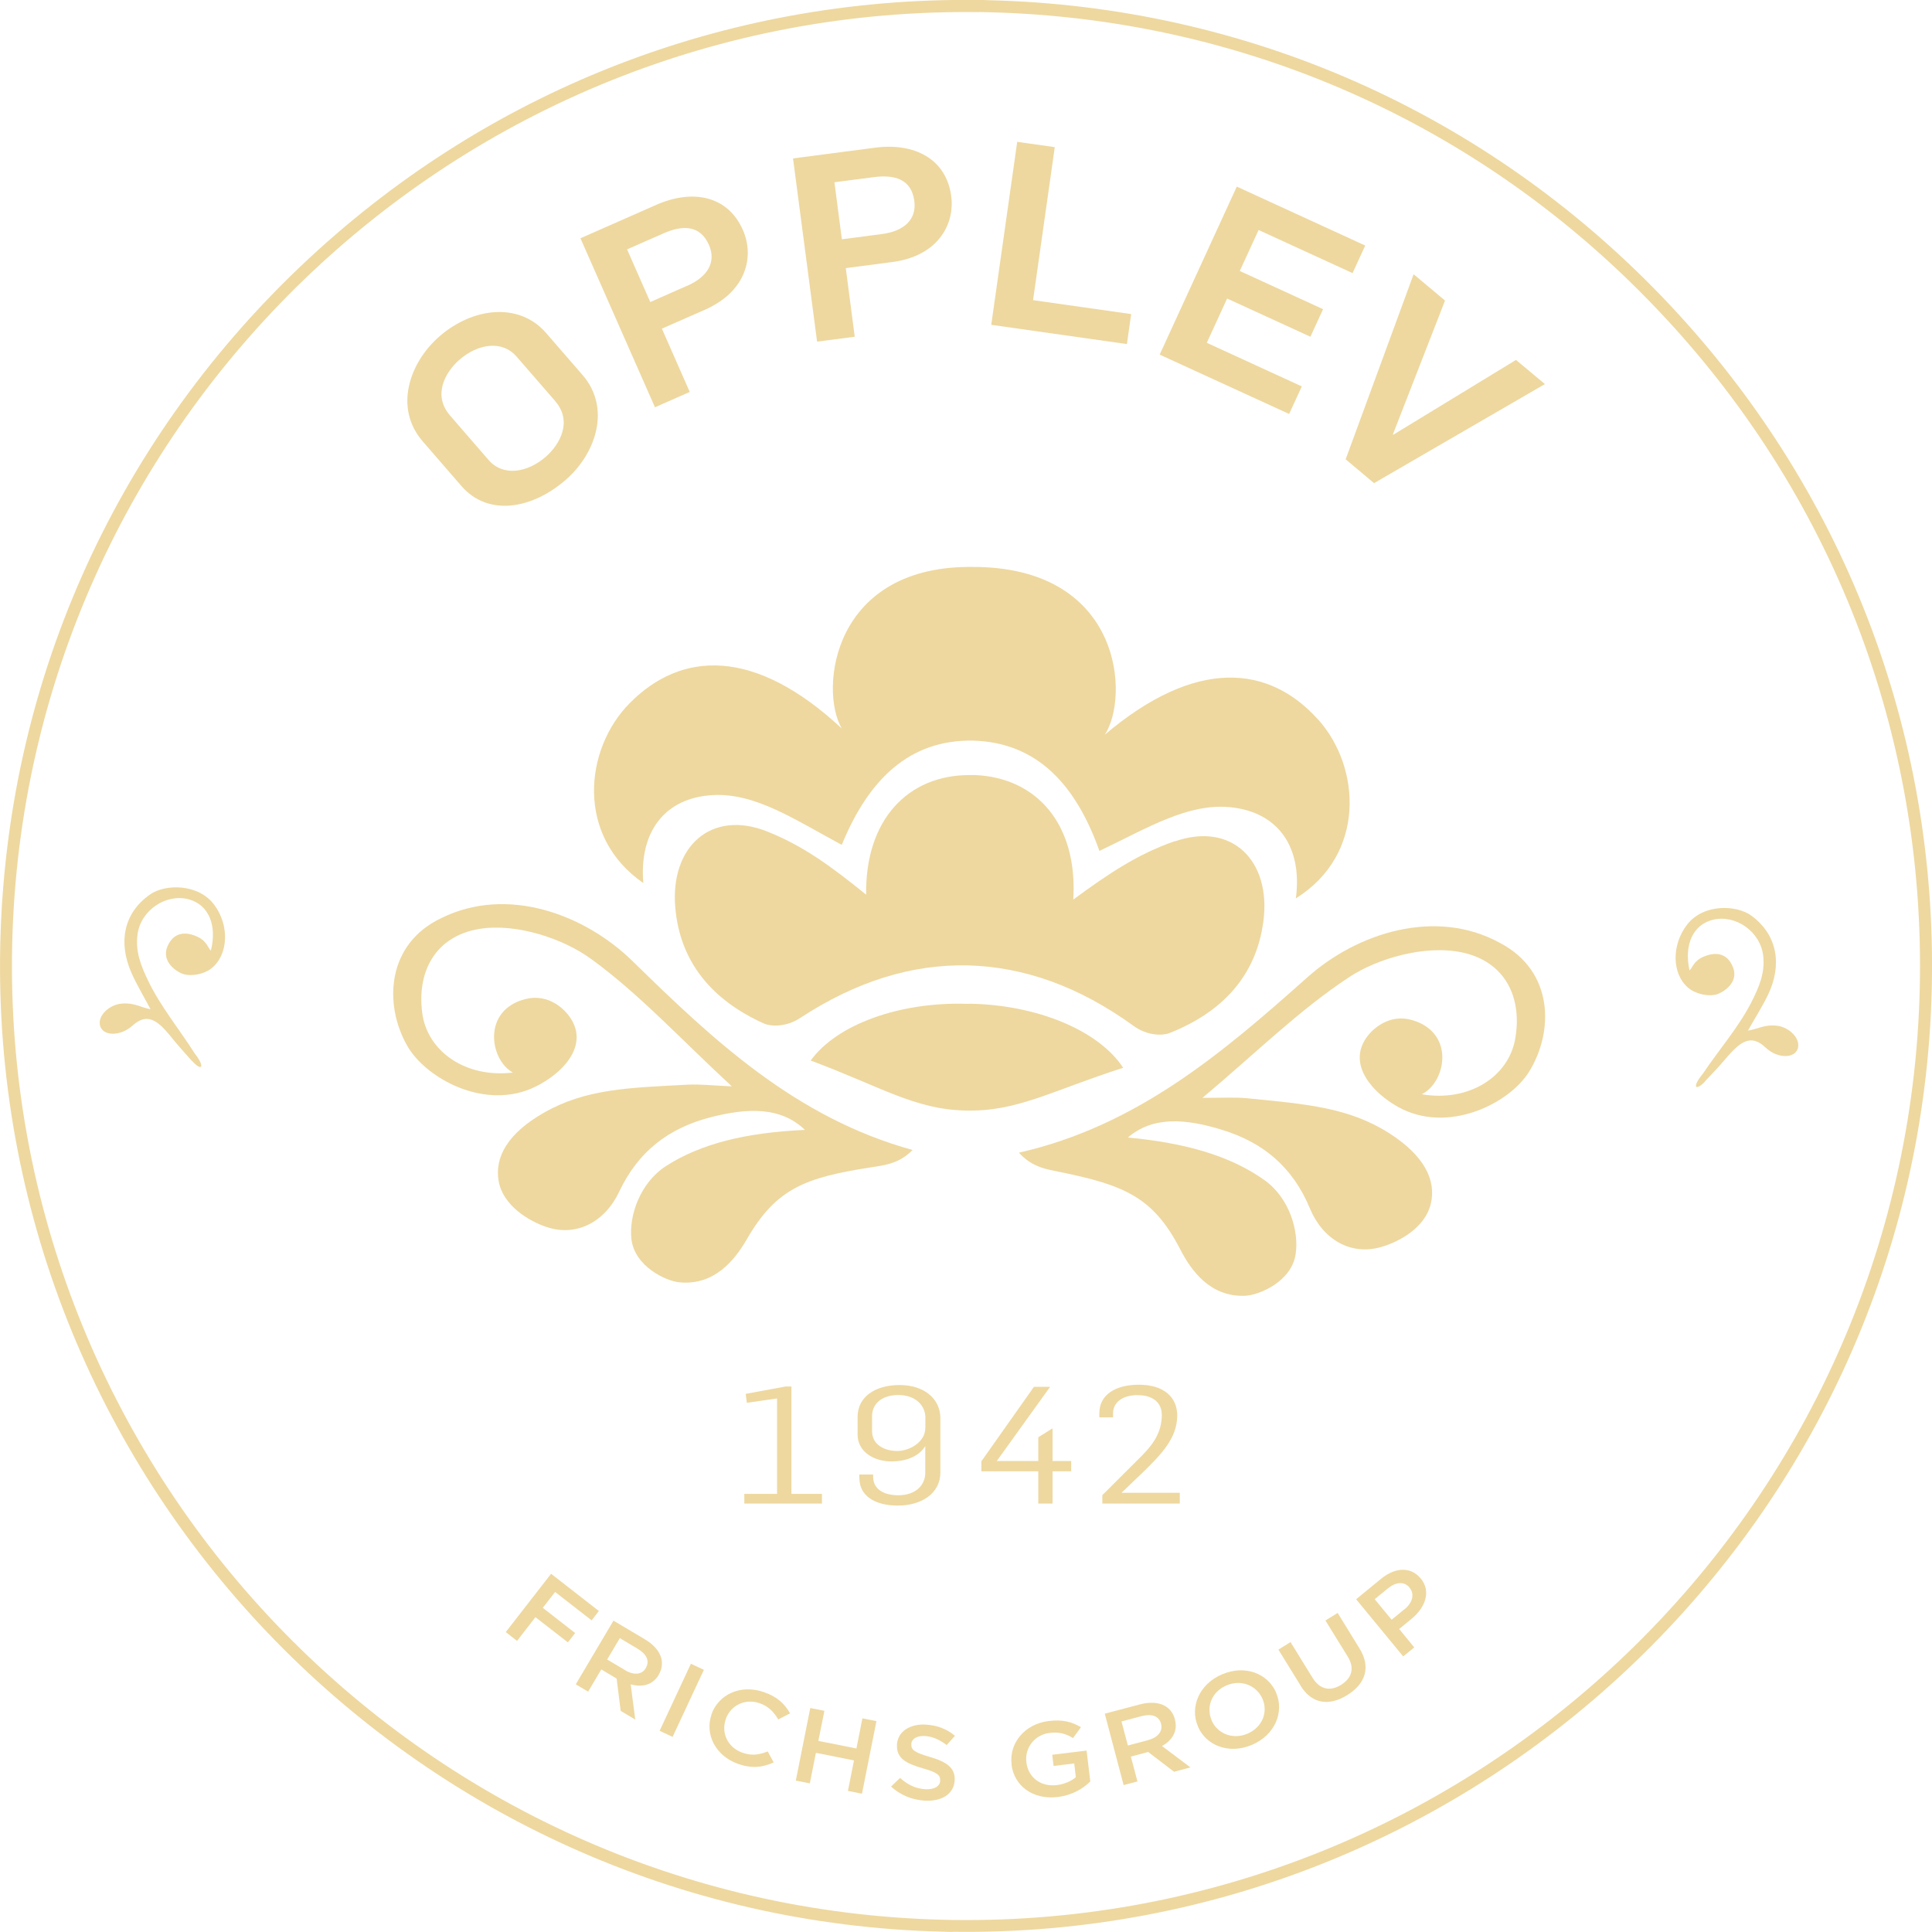 <svg width="124" height="124" viewBox="0 0 124 124" fill="none" xmlns="http://www.w3.org/2000/svg">
<g clip-path="url(#clip0_2068_15887)">
<path d="M61.156 123.993C60.951 123.993 60.746 123.993 60.541 123.98C26.364 123.181 -0.786 94.719 0.019 60.542C0.409 44.01 7.23 28.605 19.221 17.16C31.069 5.859 46.536 -0.218 62.835 7.83866e-05C63.04 7.83866e-05 63.245 7.83866e-05 63.457 0.014C79.989 0.403 95.394 7.225 106.839 19.216C118.283 31.213 124.368 46.919 123.985 63.451C123.186 97.423 95.059 124.451 61.156 123.986V123.993ZM62.835 0.779C29.348 0.314 1.576 27.007 0.784 60.563C-0.001 94.309 26.808 122.416 60.562 123.215C60.766 123.215 60.964 123.222 61.169 123.228C94.65 123.693 122.428 96.993 123.214 63.444C123.596 47.117 117.587 31.603 106.279 19.762C94.978 7.908 79.763 1.175 63.436 0.785C63.231 0.785 63.033 0.779 62.829 0.772L62.835 0.779Z" fill="#EED89F"/>
<path d="M12.318 68.094C12.018 67.753 11.547 67.241 11.171 66.783C10.263 65.65 9.56 64.865 8.494 65.834C7.73 66.524 6.63 66.503 6.432 65.862C6.227 65.22 6.992 64.489 7.798 64.414C8.604 64.339 8.993 64.646 9.662 64.776C9.218 63.929 8.767 63.198 8.426 62.413C7.586 60.494 7.921 58.582 9.655 57.394C10.618 56.732 12.742 56.698 13.766 58.091C14.736 59.415 14.667 61.286 13.561 62.16C13.104 62.522 12.264 62.7 11.697 62.495C11.465 62.413 10.277 61.778 10.768 60.699C11.164 59.825 11.915 59.77 12.68 60.126C13.281 60.406 13.349 60.849 13.534 61.013C13.944 59.388 13.397 58.056 12.093 57.715C10.68 57.346 9.041 58.391 8.829 59.968C8.679 61.061 9.034 61.962 9.525 62.98C10.297 64.585 11.533 66.094 12.496 67.61C13.233 68.566 12.899 68.743 12.339 68.101L12.318 68.094Z" fill="#EED89F"/>
<path d="M109.433 69.399C109.747 69.064 110.232 68.566 110.615 68.115C111.557 67.009 112.274 66.244 113.319 67.234C114.063 67.945 115.162 67.951 115.381 67.316C115.6 66.681 114.855 65.93 114.056 65.834C113.25 65.739 112.854 66.039 112.185 66.148C112.656 65.316 113.121 64.592 113.489 63.82C114.384 61.928 114.097 60.01 112.404 58.767C111.461 58.077 109.338 57.982 108.279 59.347C107.275 60.645 107.289 62.523 108.375 63.417C108.826 63.793 109.659 63.991 110.232 63.806C110.464 63.731 111.673 63.13 111.209 62.038C110.84 61.15 110.089 61.075 109.31 61.416C108.703 61.683 108.621 62.12 108.436 62.284C108.074 60.645 108.655 59.334 109.966 59.026C111.393 58.692 112.998 59.784 113.169 61.368C113.285 62.461 112.902 63.356 112.39 64.359C111.577 65.944 110.294 67.419 109.297 68.907C108.532 69.843 108.86 70.027 109.44 69.406L109.433 69.399Z" fill="#EED89F"/>
<path d="M51.67 72.519C47.894 72.69 44.992 73.393 42.745 74.841C41.079 75.913 40.355 78.037 40.526 79.532C40.731 81.273 42.732 82.23 43.633 82.305C45.88 82.51 47.177 80.843 47.928 79.546C49.82 76.268 51.691 75.572 55.945 74.916C56.839 74.78 57.72 74.67 58.574 73.81C51.103 71.748 45.825 66.804 40.608 61.696C37.535 58.685 32.571 56.834 28.344 58.917C24.834 60.562 24.615 64.414 26.118 67.091C27.299 69.201 31.143 71.338 34.38 69.74C36.067 68.907 37.665 67.254 36.736 65.54C36.319 64.769 35.213 63.751 33.731 64.12C30.925 64.823 31.423 68.026 32.919 68.839C29.873 69.207 27.422 67.466 27.101 65.022C26.746 62.358 27.948 60.084 30.768 59.62C33.172 59.231 36.169 60.262 37.917 61.532C41.018 63.779 43.653 66.66 46.972 69.726C45.654 69.665 44.883 69.576 44.138 69.617C40.342 69.815 37.569 69.883 34.879 71.434C32.618 72.731 31.717 74.254 32.011 75.838C32.297 77.354 33.875 78.344 35.063 78.747C37.009 79.409 38.832 78.412 39.734 76.5C40.956 73.912 42.895 72.403 45.641 71.7C47.949 71.113 50.086 71.01 51.657 72.513L51.67 72.519Z" fill="#EED89F"/>
<path d="M72.348 73.004C76.111 73.353 78.978 74.192 81.157 75.743C82.768 76.89 83.397 79.048 83.151 80.536C82.864 82.264 80.822 83.124 79.921 83.165C77.667 83.261 76.452 81.54 75.762 80.209C74.028 76.842 72.191 76.064 67.971 75.21C67.083 75.032 66.209 74.882 65.397 73.981C72.956 72.267 78.466 67.582 83.909 62.727C87.118 59.866 92.165 58.248 96.289 60.529C99.717 62.331 99.751 66.196 98.133 68.798C96.849 70.853 92.909 72.799 89.754 71.058C88.108 70.15 86.585 68.422 87.596 66.756C88.047 66.005 89.201 65.035 90.662 65.479C93.435 66.312 92.786 69.494 91.249 70.232C94.275 70.744 96.808 69.119 97.245 66.695C97.723 64.052 96.63 61.724 93.838 61.129C91.454 60.624 88.409 61.519 86.606 62.707C83.41 64.803 80.638 67.555 77.176 70.464C78.501 70.464 79.272 70.416 80.01 70.485C83.793 70.86 86.558 71.065 89.174 72.738C91.365 74.145 92.205 75.708 91.83 77.272C91.468 78.775 89.856 79.689 88.641 80.038C86.668 80.605 84.892 79.526 84.079 77.573C82.98 74.93 81.116 73.332 78.405 72.506C76.124 71.809 73.994 71.605 72.355 73.038L72.348 73.004Z" fill="#EED89F"/>
<path d="M62.226 64.428H62.076C57.781 64.291 53.732 65.725 52.031 68.067C56.579 69.768 58.696 71.202 61.96 71.277C61.96 71.277 61.974 71.277 61.987 71.277C62.001 71.277 62.001 71.277 62.015 71.277C65.285 71.352 67.464 70.02 72.087 68.532C70.502 66.114 66.522 64.489 62.226 64.421V64.428Z" fill="#EED89F"/>
<path d="M84.604 46.189C81.442 42.658 76.751 42.208 70.913 47.151C72.49 44.734 72.04 36.608 62.814 36.39H62.623C53.398 36.171 52.564 44.27 54.026 46.755C48.426 41.538 43.721 41.77 40.396 45.151C37.514 48.08 36.927 53.659 41.29 56.677C41.017 53.461 42.608 51.194 45.77 51.03C48.488 50.894 50.967 52.58 54.026 54.226C55.746 50.033 58.355 47.465 62.459 47.534C66.556 47.657 69.042 50.34 70.564 54.615C73.699 53.113 76.253 51.542 78.964 51.809C82.112 52.123 83.6 54.458 83.17 57.661C87.677 54.847 87.349 49.248 84.611 46.189H84.604Z" fill="#EED89F"/>
<path d="M75.407 53.987C73.038 54.806 71.16 56.063 68.886 57.736C69.18 52.921 66.557 49.924 62.604 49.746H62.242C58.288 49.733 55.522 52.6 55.591 57.422C53.399 55.646 51.582 54.301 49.254 53.372C45.635 51.925 43.012 54.355 43.34 58.227C43.634 61.764 45.723 64.202 49.028 65.691C49.459 65.882 50.435 65.937 51.336 65.349C54.969 62.966 58.561 61.88 62.139 61.962C65.717 62.058 69.255 63.308 72.771 65.855C73.645 66.49 74.622 66.476 75.059 66.305C78.432 64.974 80.631 62.639 81.088 59.122C81.594 55.27 79.088 52.723 75.407 54V53.987Z" fill="#EED89F"/>
<path d="M47.778 95.88H49.875V89.755L47.935 90.035L47.86 89.461L50.414 88.99H50.797V95.88H52.756V96.501H47.772V95.88H47.778Z" fill="#EED89F"/>
<path d="M55.152 94.876V94.637H56.04V94.794C56.04 95.552 56.689 95.969 57.651 95.969C58.771 95.969 59.386 95.327 59.386 94.514V92.814C58.942 93.538 58.047 93.797 57.221 93.797C56.006 93.797 55.043 93.114 55.043 92.09V90.936C55.043 89.645 56.183 88.894 57.74 88.894C59.297 88.894 60.356 89.761 60.356 91.032V94.501C60.356 95.846 59.154 96.631 57.624 96.631C56.095 96.631 55.159 95.962 55.159 94.883L55.152 94.876ZM59.393 91.653V90.984C59.393 90.246 58.806 89.536 57.658 89.536C56.511 89.536 55.972 90.178 55.972 90.881V91.858C55.972 92.78 56.852 93.128 57.583 93.128C58.368 93.128 59.386 92.561 59.386 91.66L59.393 91.653Z" fill="#EED89F"/>
<path d="M66.633 94.432H62.986V93.79L66.36 89.01H67.398L63.977 93.77H66.64V92.247L67.555 91.674V93.77H68.75V94.432H67.555V96.501H66.64V94.432H66.633Z" fill="#EED89F"/>
<path d="M70.75 95.962L73.16 93.558C73.993 92.739 74.567 91.954 74.567 90.813C74.567 90.089 74.075 89.543 73.003 89.543C72.088 89.543 71.439 89.973 71.439 90.718V90.97H70.559V90.697C70.559 89.502 71.617 88.874 73.099 88.874C74.724 88.874 75.557 89.7 75.557 90.847C75.557 92.295 74.546 93.333 73.365 94.487L71.993 95.798V95.812H75.721V96.501H70.75V95.969V95.962Z" fill="#EED89F"/>
<path d="M35.37 101.008L38.436 103.398L37.972 103.999L35.629 102.176L34.837 103.193L36.913 104.812L36.449 105.413L34.366 103.794L33.185 105.317L32.461 104.75L35.37 101.008Z" fill="#EED89F"/>
<path d="M39.379 104.02L41.38 105.208C41.947 105.543 42.295 105.952 42.432 106.382C42.534 106.744 42.493 107.127 42.281 107.482V107.496C41.879 108.165 41.196 108.308 40.479 108.103L40.772 110.364L39.837 109.81L39.577 107.735L38.594 107.147L37.747 108.574L36.955 108.103L39.372 104.02H39.379ZM40.123 107.202C40.69 107.536 41.209 107.482 41.448 107.065V107.052C41.715 106.615 41.51 106.171 40.929 105.823L39.782 105.14L38.969 106.512L40.123 107.195V107.202Z" fill="#EED89F"/>
<path d="M44.343 106.785L45.177 107.174L43.169 111.476L42.336 111.087L44.343 106.785Z" fill="#EED89F"/>
<path d="M45.662 110.043V110.029C46.113 108.759 47.526 108.083 49.022 108.602C49.93 108.916 50.381 109.394 50.709 109.967L49.95 110.357C49.67 109.886 49.329 109.517 48.762 109.319C47.827 108.991 46.891 109.455 46.584 110.329V110.343C46.27 111.217 46.707 112.166 47.656 112.494C48.264 112.706 48.728 112.624 49.275 112.412L49.657 113.115C48.974 113.423 48.298 113.532 47.376 113.211C45.935 112.706 45.218 111.32 45.669 110.036L45.662 110.043Z" fill="#EED89F"/>
<path d="M52.012 109.626L52.913 109.804L52.524 111.736L54.968 112.221L55.351 110.288L56.252 110.466L55.324 115.123L54.422 114.945L54.811 112.986L52.367 112.501L51.977 114.461L51.076 114.283L52.005 109.626H52.012Z" fill="#EED89F"/>
<path d="M57.182 114.672L57.769 114.112C58.247 114.536 58.739 114.795 59.38 114.836C59.947 114.87 60.323 114.652 60.343 114.303V114.29C60.364 113.948 60.173 113.757 59.217 113.491C58.124 113.177 57.516 112.835 57.571 111.961V111.948C57.626 111.135 58.404 110.623 59.442 110.691C60.2 110.739 60.794 110.992 61.292 111.408L60.76 112.002C60.309 111.654 59.852 111.456 59.374 111.422C58.841 111.388 58.506 111.613 58.493 111.927V111.941C58.465 112.31 58.698 112.48 59.688 112.767C60.773 113.081 61.32 113.477 61.272 114.262V114.276C61.217 115.164 60.412 115.642 59.319 115.567C58.52 115.512 57.789 115.212 57.188 114.665L57.182 114.672Z" fill="#EED89F"/>
<path d="M64.925 113.232V113.218C64.768 111.9 65.744 110.65 67.308 110.459C68.216 110.35 68.796 110.514 69.377 110.855L68.872 111.552C68.435 111.292 68.018 111.142 67.356 111.224C66.4 111.34 65.765 112.187 65.874 113.088V113.102C65.99 114.071 66.782 114.7 67.841 114.57C68.332 114.508 68.755 114.317 69.049 114.065L68.947 113.184L67.622 113.341L67.533 112.624L69.739 112.357L69.978 114.338C69.513 114.795 68.824 115.219 67.902 115.335C66.277 115.533 65.082 114.611 64.918 113.238L64.925 113.232Z" fill="#EED89F"/>
<path d="M70.9 109.988L73.154 109.394C73.789 109.223 74.335 109.264 74.731 109.469C75.066 109.646 75.305 109.947 75.407 110.35V110.363C75.612 111.115 75.23 111.702 74.581 112.064L76.404 113.436L75.353 113.716L73.693 112.446L72.58 112.74L73.004 114.338L72.116 114.57L70.907 109.988H70.9ZM73.686 111.681C74.322 111.517 74.642 111.108 74.519 110.643V110.63C74.383 110.138 73.925 109.974 73.27 110.145L71.979 110.486L72.389 112.03L73.686 111.688V111.681Z" fill="#EED89F"/>
<path d="M76.883 110.807V110.794C76.357 109.565 76.958 108.09 78.439 107.461C79.921 106.833 81.383 107.414 81.908 108.643V108.656C82.434 109.885 81.833 111.36 80.352 111.989C78.876 112.617 77.408 112.036 76.883 110.807ZM81.028 109.046V109.032C80.659 108.185 79.682 107.769 78.726 108.171C77.77 108.574 77.402 109.551 77.763 110.404V110.418C78.132 111.265 79.109 111.675 80.065 111.272C81.021 110.862 81.396 109.892 81.034 109.046H81.028Z" fill="#EED89F"/>
<path d="M83.485 108.199L82.051 105.877L82.829 105.392L84.243 107.687C84.707 108.438 85.376 108.574 86.073 108.137C86.763 107.707 86.96 107.072 86.503 106.328L85.069 104.006L85.854 103.521L87.261 105.809C88.005 107.011 87.63 108.083 86.462 108.8C85.308 109.517 84.195 109.366 83.478 108.199H83.485Z" fill="#EED89F"/>
<path d="M87.043 102.64L88.634 101.336C89.583 100.557 90.573 100.564 91.181 101.309H91.188C91.864 102.142 91.488 103.166 90.601 103.897L89.802 104.552L90.771 105.734L90.061 106.314L87.043 102.647V102.64ZM90.143 103.289C90.683 102.845 90.792 102.299 90.478 101.916V101.903C90.116 101.473 89.59 101.527 89.057 101.964L88.231 102.64L89.317 103.958L90.143 103.282V103.289Z" fill="#EED89F"/>
<path d="M29.614 31.193L27.129 28.325C25.285 26.201 26.255 23.292 28.201 21.592C30.345 19.728 33.315 19.373 35.05 21.373L37.385 24.064C39.229 26.188 38.259 29.096 36.313 30.797C34.169 32.661 31.349 33.187 29.614 31.193ZM35.637 25.744L33.151 22.883C32.216 21.804 30.652 22.077 29.491 23.087C28.549 23.907 27.771 25.375 28.877 26.659L31.362 29.527C32.298 30.606 33.862 30.332 35.023 29.322C35.965 28.503 36.743 27.027 35.637 25.75V25.744Z" fill="#EED89F"/>
<path d="M37.264 15.289L42.126 13.145C44.441 12.127 46.708 12.544 47.684 14.77C48.415 16.429 47.95 18.69 45.233 19.885L42.481 21.093L44.27 25.156L42.037 26.14L37.25 15.282L37.264 15.289ZM44.099 18.348C45.39 17.782 45.997 16.839 45.499 15.712C44.932 14.435 43.812 14.435 42.576 14.982L40.248 16.006L41.736 19.386L44.099 18.341V18.348Z" fill="#EED89F"/>
<path d="M50.898 10.168L56.17 9.478C58.676 9.15 60.738 10.188 61.053 12.599C61.285 14.395 60.206 16.436 57.263 16.819L54.285 17.208L54.859 21.613L52.442 21.927L50.898 10.168ZM56.6 15.023C58 14.839 58.847 14.108 58.683 12.893C58.499 11.506 57.426 11.192 56.081 11.37L53.555 11.697L54.033 15.358L56.593 15.023H56.6Z" fill="#EED89F"/>
<path d="M65.287 9.103L67.698 9.444L66.305 19.264L72.601 20.158L72.328 22.084L63.621 20.848L65.287 9.103Z" fill="#EED89F"/>
<path d="M79.38 11.977L87.623 15.76L86.81 17.529L80.78 14.763L79.572 17.392L84.918 19.844L84.106 21.612L78.759 19.161L77.455 22.002L83.553 24.801L82.74 26.57L74.43 22.76L79.38 11.977Z" fill="#EED89F"/>
<path d="M90.724 17.597L92.745 19.291L89.399 27.881L89.426 27.902L97.3 23.101L99.157 24.651L88.19 31.009L86.367 29.479L90.731 17.597H90.724Z" fill="#EED89F"/>
</g>
<defs>
<clipPath id="clip0_2068_15887">
<rect width="124" height="124" fill="white"/>
</clipPath>
</defs>
</svg>
